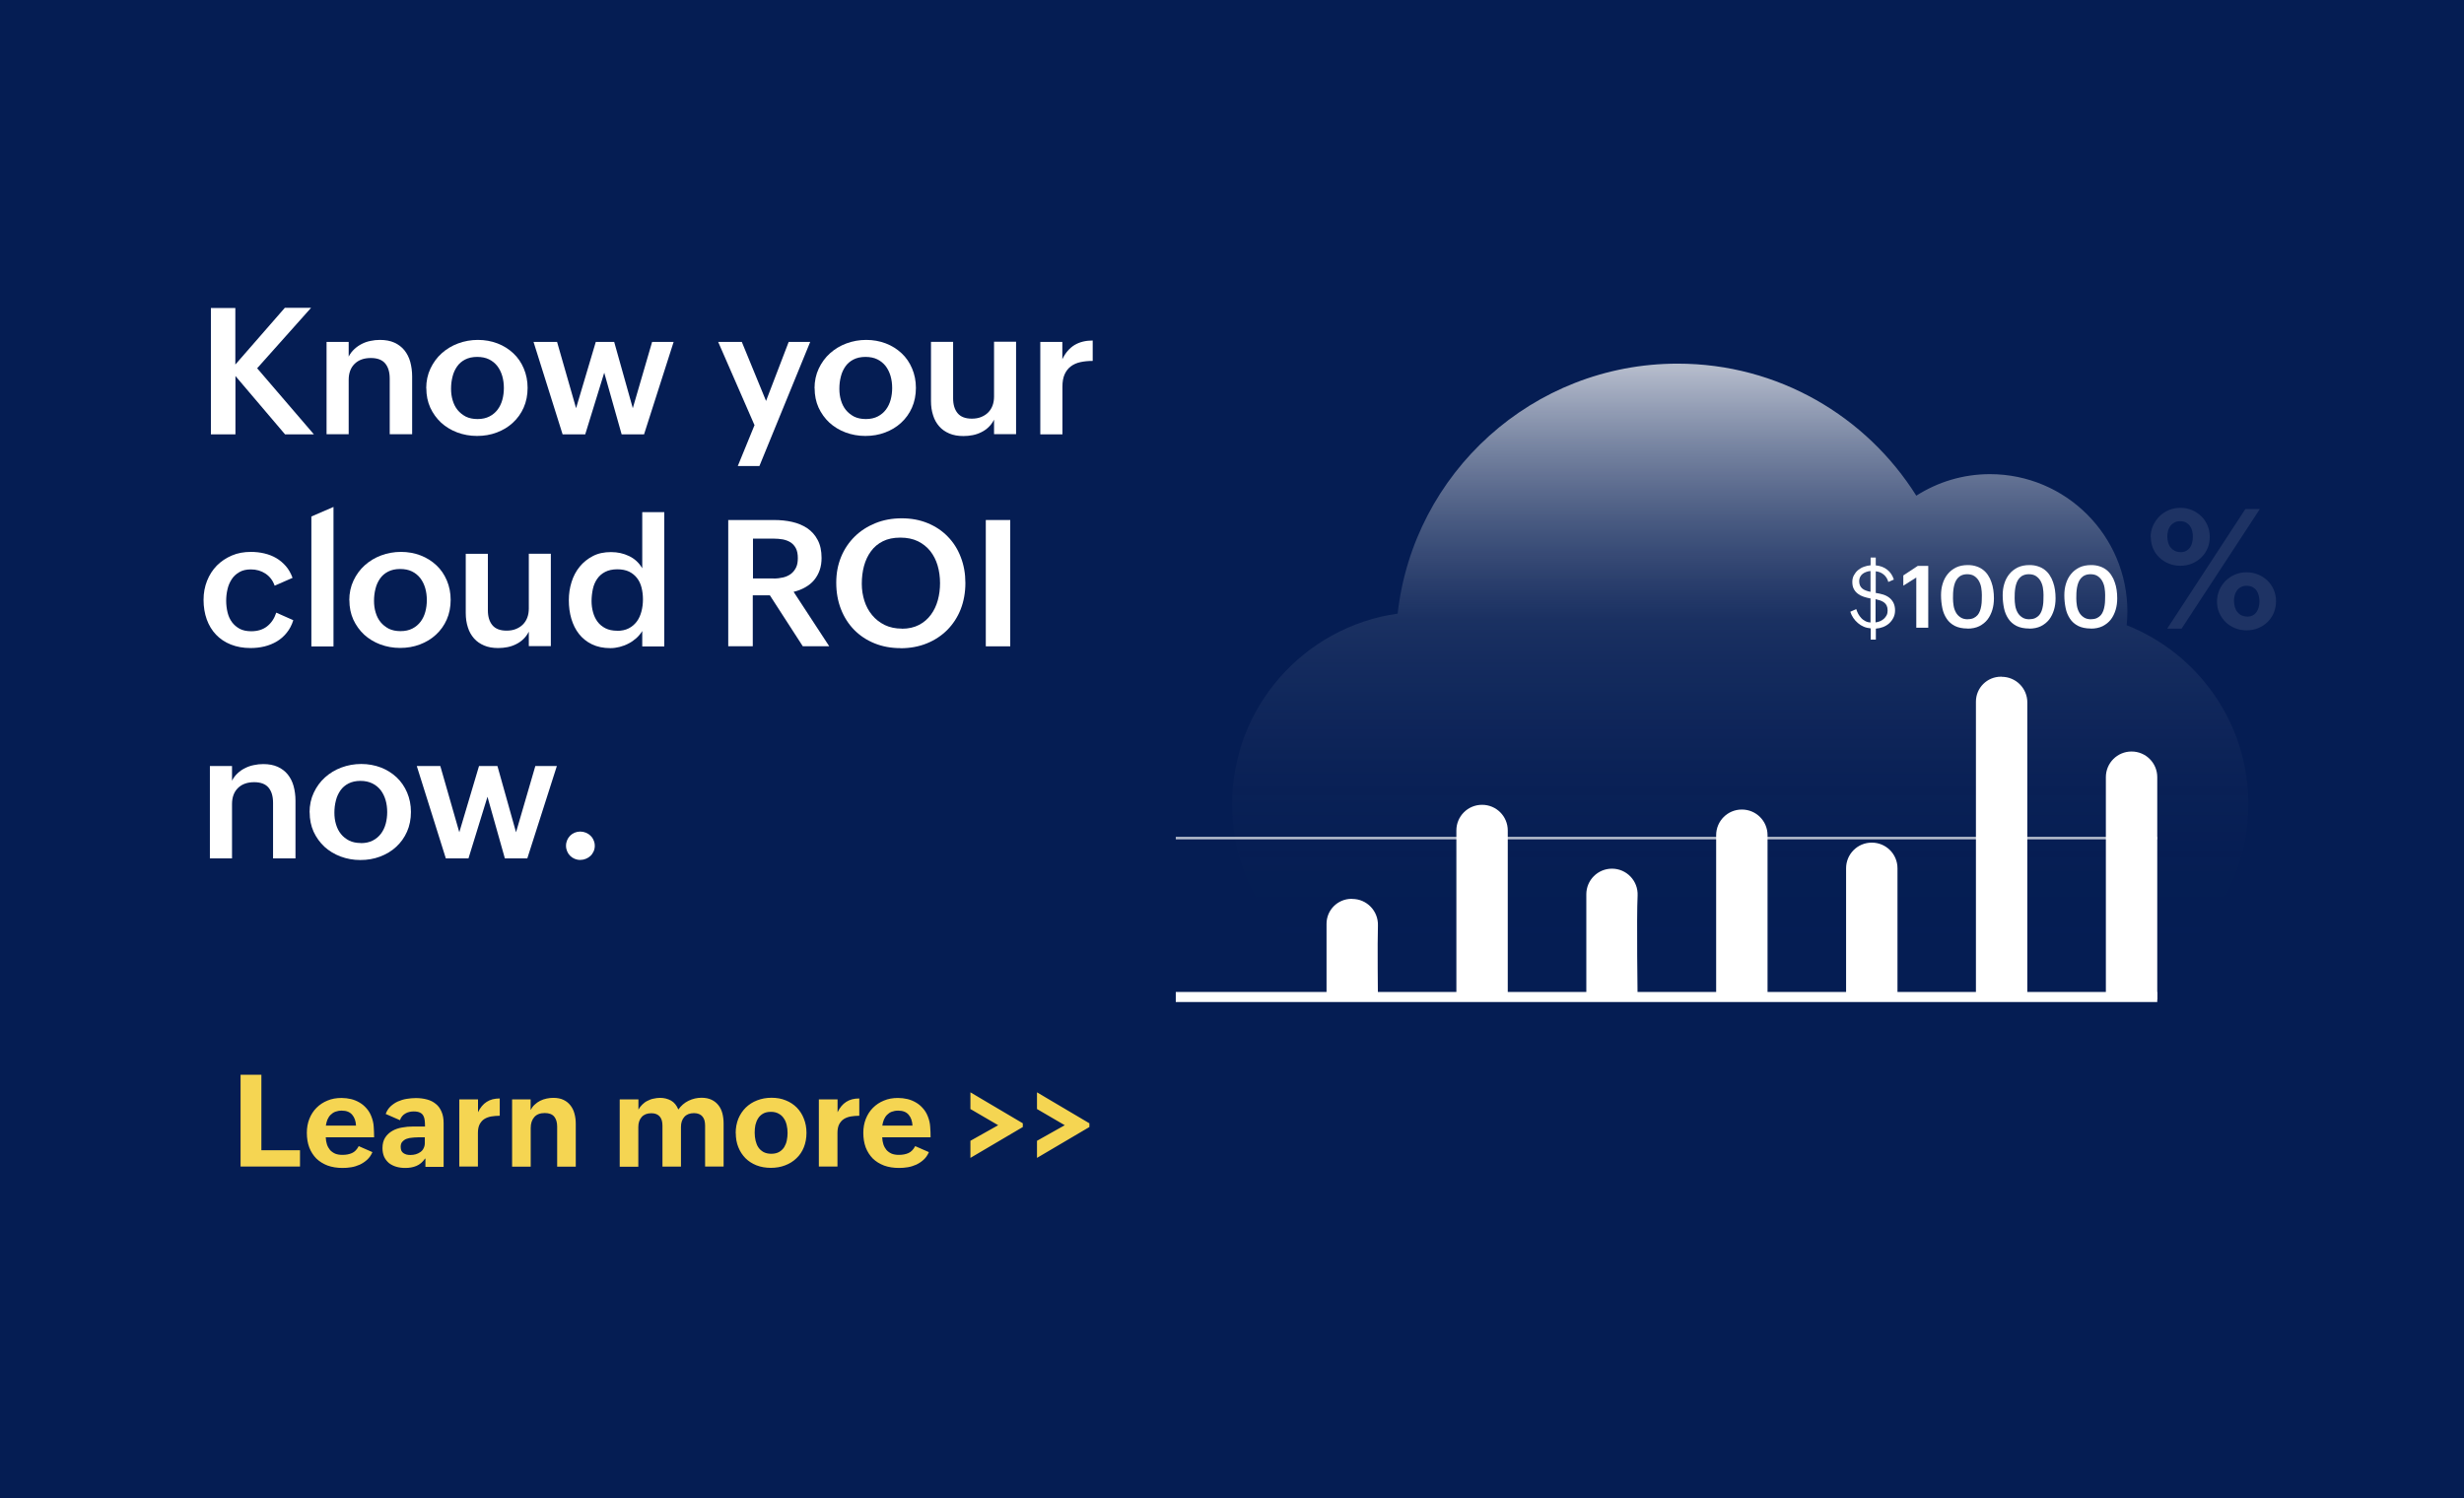 <?xml version="1.0" encoding="UTF-8"?>
<svg id="Layer_1" data-name="Layer 1" xmlns="http://www.w3.org/2000/svg" xmlns:xlink="http://www.w3.org/1999/xlink" viewBox="0 0 245 149">
  <defs>
    <linearGradient id="linear-gradient" x1="173.03" y1="36.6" x2="173.03" y2="97.91" gradientUnits="userSpaceOnUse">
      <stop offset="0" stop-color="#fff" stop-opacity=".7"/>
      <stop offset=".41" stop-color="rgba(145, 156, 179, .39)" stop-opacity=".39"/>
      <stop offset=".81" stop-color="rgba(44, 64, 110, .11)" stop-opacity=".11"/>
      <stop offset="1" stop-color="#051d53" stop-opacity="0"/>
    </linearGradient>
  </defs>
  <rect x="-4.46" y="-3.31" width="253.91" height="155.62" style="fill: #051d53; stroke-width: 0px;"/>
  <g style="opacity: .1;">
    <path d="M213.84,53.42c0-.41.08-.79.24-1.15.16-.35.37-.66.64-.93.27-.26.58-.47.94-.62s.74-.22,1.15-.22.78.07,1.13.22c.35.15.66.35.93.61s.47.56.62.91.23.73.23,1.15-.07.78-.22,1.13c-.15.35-.35.65-.62.91s-.57.46-.93.61c-.36.15-.74.22-1.15.22s-.79-.07-1.15-.22c-.36-.14-.67-.34-.93-.59-.27-.25-.48-.55-.63-.9s-.23-.73-.23-1.13ZM223.25,50.62h1.45l-7.78,11.89h-1.43l7.77-11.89ZM216.79,54.91c.23,0,.42-.04.58-.13.16-.08.29-.2.39-.34.1-.14.17-.3.21-.49.04-.18.07-.37.07-.57,0-.21-.02-.4-.07-.59s-.12-.35-.22-.49c-.1-.14-.23-.25-.39-.34s-.35-.13-.58-.13-.42.04-.58.13c-.16.09-.29.2-.4.34-.1.14-.18.3-.23.49s-.07.37-.07.57c0,.21.03.4.08.58s.13.35.24.49c.11.14.24.25.41.34.16.08.36.13.58.13ZM220.44,59.83c0-.41.08-.79.23-1.15.15-.35.37-.66.63-.93.27-.26.58-.47.94-.62s.74-.22,1.15-.22.78.07,1.13.22c.35.14.66.34.93.6.27.26.48.56.63.91.15.35.23.73.23,1.15s-.08.79-.22,1.14c-.15.35-.36.66-.62.92-.26.26-.58.46-.93.61s-.75.22-1.16.22-.79-.07-1.15-.22-.67-.34-.93-.6c-.27-.26-.47-.56-.63-.91s-.23-.72-.23-1.13ZM223.41,61.32c.23,0,.42-.04.58-.13.16-.08.28-.19.38-.33s.17-.3.22-.48c.05-.18.07-.37.07-.57s-.02-.4-.07-.59c-.05-.19-.12-.35-.22-.5-.1-.14-.23-.25-.39-.34-.16-.08-.36-.13-.58-.13s-.42.04-.58.13c-.16.08-.29.19-.39.33s-.18.3-.23.48c-.05.18-.07.37-.07.56,0,.21.03.4.08.59.05.19.13.36.24.5s.24.26.41.34c.16.08.36.13.58.13Z" style="fill: #fff; stroke-width: 0px;"/>
  </g>
  <path d="M23.92,106.87h2.07v7.51h3.84v1.62h-5.91v-9.13ZM37.03,114.57c-.13.3-.3.55-.52.75-.22.2-.46.36-.73.49-.27.12-.55.21-.85.26-.3.05-.59.07-.87.07-.55,0-1.05-.08-1.49-.24-.44-.17-.81-.4-1.12-.7-.3-.31-.54-.68-.7-1.1-.16-.43-.24-.92-.24-1.45,0-.5.08-.96.25-1.39.17-.43.41-.8.71-1.1.31-.31.67-.55,1.09-.72.42-.18.89-.26,1.4-.26.32,0,.64.04.94.11.3.07.58.19.84.34.26.15.49.34.69.57.2.22.37.49.49.8.14.35.22.69.24,1.04.02.35.04.69.04,1.05h-4.81c.01.26.05.5.12.71.07.21.18.4.31.56.14.15.31.27.51.36.2.08.44.12.72.12.37,0,.68-.06.95-.18.27-.12.49-.35.67-.69l1.37.6ZM35.4,111.94c-.02-.46-.15-.82-.38-1.09-.23-.27-.57-.41-1.04-.41-.24,0-.45.04-.64.11-.18.07-.34.18-.47.31-.13.13-.23.29-.31.47-.07.18-.13.38-.16.6h2.99ZM42.27,115.2c-.24.35-.53.6-.87.74-.34.14-.7.2-1.1.2-.32,0-.63-.04-.9-.12-.27-.08-.51-.2-.72-.36-.2-.17-.36-.37-.48-.62-.11-.25-.17-.54-.17-.87,0-.42.09-.77.27-1.05.18-.28.42-.5.7-.66.29-.17.61-.28.97-.34.36-.07.72-.1,1.09-.1h1.2c0-.23-.01-.43-.03-.61-.02-.19-.07-.35-.14-.47-.07-.13-.19-.24-.34-.31-.15-.07-.36-.11-.62-.11-.15,0-.29.02-.43.05-.14.03-.27.08-.4.16-.12.07-.23.16-.32.27-.09.11-.16.24-.21.39l-1.42-.62c.11-.3.27-.55.48-.75.22-.2.46-.37.73-.49.27-.12.56-.21.87-.26.31-.05.62-.08.92-.08.4,0,.77.05,1.11.14.34.09.63.24.87.44.25.19.43.45.57.77.14.31.21.69.21,1.14v4.35h-1.81v-.8ZM41.54,113.1c-.17,0-.35,0-.55.03-.2.01-.38.05-.55.11-.17.06-.31.16-.43.29-.12.12-.17.3-.17.52,0,.15.03.28.07.38.05.1.12.18.21.24.09.06.2.11.31.14.12.03.25.04.38.04.18,0,.36-.02.53-.07.17-.05.32-.12.46-.22.14-.1.25-.22.32-.38.08-.15.12-.33.12-.53v-.56h-.71ZM45.68,109.32h1.85v1.28c.22-.46.51-.81.86-1.03.35-.23.78-.34,1.3-.34v1.72c-.3,0-.59.03-.85.07-.26.05-.49.13-.69.26-.19.12-.34.3-.46.52-.11.22-.17.5-.17.85v3.35h-1.85v-6.68ZM50.91,109.32h1.85v1.06c.11-.21.24-.39.41-.54.16-.15.34-.28.54-.38.2-.1.41-.17.64-.22.22-.05.45-.07.68-.07.39,0,.73.07,1,.2.28.13.51.32.69.55.18.23.32.5.4.82.09.32.13.65.13,1.02v4.25h-1.85v-3.99c0-.42-.1-.74-.29-.98-.2-.24-.51-.36-.94-.36-.46,0-.81.13-1.05.41-.23.27-.35.62-.35,1.07v3.85h-1.85v-6.68ZM61.63,109.32h1.85v1.02c.1-.19.23-.35.38-.5.15-.15.32-.28.51-.37.19-.1.39-.18.61-.22.22-.05.43-.08.65-.08.4,0,.76.09,1.09.27.32.18.56.48.73.89.27-.38.6-.67,1.01-.87.41-.2.84-.3,1.3-.3.39,0,.72.07.99.2.28.13.51.32.69.55.18.23.31.5.39.81.08.31.12.65.12,1v4.28h-1.84v-4.07c0-.18-.02-.35-.06-.51-.04-.15-.11-.28-.2-.39-.09-.11-.2-.19-.34-.25-.14-.06-.31-.09-.51-.09-.42,0-.74.13-.96.38-.22.25-.33.58-.33.99v3.95h-1.84v-4.07c0-.18-.02-.35-.06-.51-.04-.15-.11-.28-.2-.39-.09-.11-.2-.19-.34-.25-.14-.06-.31-.09-.51-.09-.42,0-.74.13-.96.38-.22.25-.33.58-.33.99v3.95h-1.85v-6.68ZM73.15,112.68c0-.52.09-1,.26-1.43.18-.43.43-.8.74-1.11.32-.31.69-.55,1.13-.72.44-.17.91-.26,1.43-.26s.99.08,1.42.26c.43.17.79.41,1.1.72.3.31.54.68.7,1.1.17.42.26.89.26,1.41s-.09,1.01-.26,1.43c-.17.43-.42.8-.74,1.1-.31.3-.69.54-1.12.7-.43.17-.91.25-1.42.25s-1-.08-1.43-.25c-.43-.17-.8-.41-1.1-.71-.3-.31-.54-.67-.71-1.1-.17-.42-.25-.89-.25-1.4ZM76.69,114.73c.31,0,.57-.06.78-.18.21-.12.37-.28.5-.47.12-.2.21-.42.26-.66.05-.25.08-.5.08-.75,0-.28-.03-.55-.09-.8-.06-.25-.15-.48-.29-.67-.13-.2-.3-.35-.51-.46-.21-.12-.46-.18-.77-.18s-.57.06-.78.18c-.2.12-.37.27-.49.47-.12.19-.21.41-.27.66-.05.25-.07.5-.07.76,0,.28.03.55.09.8.06.25.15.48.28.67.13.19.3.34.51.46.21.11.47.17.77.17ZM81.43,109.32h1.85v1.28c.22-.46.51-.81.86-1.03.35-.23.78-.34,1.3-.34v1.72c-.3,0-.59.03-.85.07-.26.05-.49.13-.69.26-.19.12-.34.3-.46.52-.11.22-.17.5-.17.85v3.35h-1.85v-6.68ZM92.36,114.57c-.13.3-.3.55-.52.75-.22.2-.46.36-.73.49-.27.12-.55.21-.85.26-.3.05-.59.07-.87.07-.55,0-1.05-.08-1.49-.24-.44-.17-.81-.4-1.12-.7-.3-.31-.54-.68-.7-1.1-.16-.43-.24-.92-.24-1.45,0-.5.08-.96.25-1.39.17-.43.41-.8.71-1.1.31-.31.67-.55,1.09-.72.42-.18.89-.26,1.4-.26.32,0,.64.04.94.11.3.07.58.19.84.34.26.15.49.34.69.57.2.22.37.49.49.8.14.35.22.69.24,1.04.03.35.04.69.04,1.05h-4.81c.01.26.05.5.12.71.07.21.18.4.31.56.14.15.31.27.51.36.2.08.44.12.72.12.37,0,.68-.06.95-.18.27-.12.49-.35.67-.69l1.37.6ZM90.73,111.94c-.02-.46-.15-.82-.38-1.09-.23-.27-.57-.41-1.04-.41-.24,0-.45.04-.64.11s-.34.18-.47.31c-.13.13-.23.29-.31.47-.07.18-.13.38-.16.6h2.99ZM96.49,113.44l2.76-1.55-2.76-1.61v-1.66l5.21,3.08v.37l-5.21,3.07v-1.69ZM103.11,113.44l2.76-1.55-2.76-1.61v-1.66l5.21,3.08v.37l-5.21,3.07v-1.69Z" style="fill: #f5d552; stroke-width: 0px;"/>
  <g>
    <path d="M20.96,30.63h2.44v5.62l4.92-5.64h2.61l-5.36,6.01,5.64,6.57h-2.87l-4.93-5.8v5.8h-2.44v-12.56Z" style="fill: #fff; stroke-width: 0px;"/>
    <path d="M32.47,34h2.2v1.46c.15-.29.33-.53.56-.74.22-.21.47-.38.74-.52.27-.14.56-.24.87-.3.31-.07.62-.1.94-.1.55,0,1.03.09,1.43.27s.74.44,1,.76c.26.33.46.71.58,1.15.12.44.19.93.19,1.45v5.75h-2.23v-5.53c0-.65-.15-1.15-.45-1.51-.3-.36-.78-.54-1.43-.54-.69,0-1.23.2-1.62.59-.39.39-.58.92-.58,1.59v5.4h-2.2v-9.19Z" style="fill: #fff; stroke-width: 0px;"/>
    <path d="M42.38,38.62c0-.72.14-1.38.42-1.97.28-.59.65-1.1,1.12-1.52.47-.42,1.01-.75,1.63-.98.62-.23,1.28-.35,1.97-.35s1.35.12,1.95.35c.6.23,1.12.56,1.57.98s.79.92,1.04,1.51c.25.59.38,1.23.38,1.93s-.13,1.38-.39,1.96c-.26.59-.62,1.09-1.08,1.51-.45.42-.99.74-1.6.97-.61.23-1.26.34-1.96.34s-1.35-.12-1.97-.35c-.61-.23-1.15-.56-1.6-.97-.45-.42-.81-.92-1.08-1.5-.26-.58-.39-1.22-.39-1.93ZM47.49,41.67c.46,0,.85-.09,1.18-.26.33-.17.6-.4.81-.68.21-.28.37-.61.47-.98.1-.37.15-.76.15-1.16,0-.42-.05-.82-.16-1.2-.11-.37-.27-.7-.49-.99-.22-.28-.5-.51-.83-.67s-.72-.24-1.18-.24-.86.09-1.19.26c-.33.17-.6.4-.8.69s-.36.62-.45,1c-.1.38-.15.78-.15,1.21s.05.79.16,1.16.27.69.49.96c.22.27.5.49.82.66.33.16.72.24,1.16.24Z" style="fill: #fff; stroke-width: 0px;"/>
    <path d="M53.06,34h2.33l1.89,6.59,1.96-6.59h1.83l1.85,6.59,1.92-6.59h2.14l-2.94,9.19h-2.23l-1.73-6.13-1.89,6.13h-2.25l-2.89-9.19Z" style="fill: #fff; stroke-width: 0px;"/>
    <path d="M75.01,42.25l-3.6-8.25h2.35l2.41,5.87,2.25-5.87h2.14l-5.05,12.34h-2.15l1.67-4.08Z" style="fill: #fff; stroke-width: 0px;"/>
    <path d="M80.99,38.62c0-.72.14-1.38.42-1.97.28-.59.65-1.1,1.12-1.52.47-.42,1.01-.75,1.63-.98.62-.23,1.28-.35,1.97-.35s1.35.12,1.95.35c.6.23,1.12.56,1.57.98s.79.92,1.04,1.51c.25.59.38,1.23.38,1.93s-.13,1.38-.39,1.96c-.26.59-.62,1.09-1.08,1.51-.45.42-.99.74-1.6.97-.61.23-1.26.34-1.96.34s-1.35-.12-1.97-.35c-.61-.23-1.15-.56-1.6-.97-.45-.42-.81-.92-1.08-1.5-.26-.58-.39-1.22-.39-1.93ZM86.1,41.67c.46,0,.85-.09,1.18-.26.33-.17.6-.4.81-.68.21-.28.37-.61.47-.98.1-.37.15-.76.15-1.16,0-.42-.05-.82-.16-1.2-.11-.37-.27-.7-.49-.99-.22-.28-.5-.51-.83-.67s-.72-.24-1.18-.24-.86.09-1.19.26c-.33.17-.6.4-.8.69s-.36.62-.45,1c-.1.38-.15.78-.15,1.21s.05.79.16,1.16.27.69.49.96c.22.27.5.49.82.66.33.16.72.24,1.16.24Z" style="fill: #fff; stroke-width: 0px;"/>
    <path d="M98.83,41.75c-.14.28-.32.52-.54.73-.21.2-.45.37-.72.5-.26.13-.54.23-.85.29-.3.06-.61.09-.93.09-.53,0-.99-.08-1.39-.25-.4-.17-.74-.4-1.01-.71-.27-.31-.48-.67-.61-1.1-.14-.43-.21-.9-.21-1.42v-5.89h2.2v5.62c0,.63.15,1.12.45,1.48.3.36.77.54,1.41.54.34,0,.65-.05.92-.16s.5-.25.7-.45c.19-.19.34-.42.44-.69.1-.27.15-.57.15-.9v-5.45h2.19v9.19h-2.19v-1.44Z" style="fill: #fff; stroke-width: 0px;"/>
    <path d="M103.43,34h2.2v1.72c.31-.64.71-1.1,1.21-1.41.5-.3,1.1-.45,1.81-.45v2.03c-.45,0-.85.04-1.22.12s-.69.22-.95.42c-.27.2-.47.46-.62.79-.15.33-.22.74-.22,1.23v4.74h-2.2v-9.19Z" style="fill: #fff; stroke-width: 0px;"/>
    <path d="M29.16,61.68c-.15.48-.37.9-.65,1.24-.28.35-.61.64-.98.86s-.78.39-1.23.5c-.45.11-.91.16-1.39.16-.73,0-1.38-.12-1.96-.35s-1.07-.56-1.47-.98-.71-.93-.92-1.51c-.21-.59-.32-1.24-.32-1.95s.12-1.31.35-1.9c.23-.58.56-1.09.97-1.51.42-.42.91-.75,1.49-1s1.21-.36,1.9-.36c.46,0,.91.05,1.33.15s.82.25,1.18.46c.36.21.68.48.96.8s.5.71.67,1.17l-1.78.78c-.18-.52-.49-.92-.91-1.2-.42-.28-.91-.42-1.46-.42-.45,0-.83.09-1.14.27-.31.18-.57.41-.76.71-.19.29-.34.63-.42,1-.09.37-.13.76-.13,1.15s.05.79.14,1.16c.09.37.24.69.44.96.2.27.46.49.77.66.31.16.69.24,1.14.24.63,0,1.16-.16,1.58-.49.42-.33.72-.78.91-1.36l1.67.74Z" style="fill: #fff; stroke-width: 0px;"/>
    <path d="M30.96,51.36l2.2-.95v13.87h-2.2v-12.91Z" style="fill: #fff; stroke-width: 0px;"/>
    <path d="M34.73,59.7c0-.72.14-1.38.42-1.97.28-.59.65-1.1,1.12-1.52.47-.42,1.01-.75,1.63-.98.62-.23,1.28-.35,1.97-.35s1.35.12,1.95.35c.6.23,1.12.56,1.57.98s.79.92,1.04,1.51c.25.59.38,1.23.38,1.93s-.13,1.38-.39,1.96c-.26.59-.62,1.09-1.08,1.51-.45.42-.99.74-1.6.97-.61.23-1.26.34-1.96.34s-1.35-.12-1.97-.35c-.61-.23-1.15-.56-1.6-.97-.45-.42-.81-.92-1.08-1.5-.26-.58-.39-1.22-.39-1.93ZM39.83,62.76c.46,0,.85-.09,1.18-.26.33-.17.6-.4.81-.68.21-.28.37-.61.47-.98.1-.37.15-.76.15-1.16,0-.42-.05-.82-.16-1.2-.11-.37-.27-.7-.49-.99-.22-.28-.5-.51-.83-.67s-.72-.24-1.18-.24-.86.09-1.19.26c-.33.17-.6.4-.8.69s-.36.62-.45,1c-.1.38-.15.78-.15,1.21s.05.79.16,1.16.27.69.49.96c.22.27.5.49.82.66.33.16.72.24,1.16.24Z" style="fill: #fff; stroke-width: 0px;"/>
    <path d="M52.57,62.83c-.14.28-.32.52-.54.73-.21.2-.45.37-.72.5-.26.13-.54.23-.85.29-.3.06-.61.09-.93.09-.53,0-.99-.08-1.39-.25-.4-.17-.74-.4-1.01-.71-.27-.31-.48-.67-.61-1.1-.14-.43-.21-.9-.21-1.42v-5.89h2.2v5.62c0,.63.15,1.12.45,1.48.3.36.77.54,1.41.54.34,0,.65-.05.92-.16s.5-.25.7-.45c.19-.19.34-.42.44-.69.1-.27.15-.57.15-.9v-5.45h2.19v9.19h-2.19v-1.44Z" style="fill: #fff; stroke-width: 0px;"/>
    <path d="M63.87,62.73c-.15.26-.35.5-.59.72-.24.21-.5.4-.78.54-.28.15-.58.26-.89.34-.31.08-.62.12-.92.12-.7,0-1.31-.13-1.83-.38-.52-.25-.95-.6-1.29-1.03-.34-.43-.59-.94-.76-1.51-.17-.58-.25-1.19-.25-1.84s.09-1.23.27-1.81c.18-.58.45-1.09.81-1.53.36-.44.8-.79,1.32-1.06s1.12-.39,1.79-.39,1.24.13,1.79.39c.55.26,1,.67,1.32,1.22v-5.58h2.19v13.35h-2.19v-1.54ZM61.35,62.73c.45,0,.84-.08,1.17-.25.33-.17.59-.4.8-.68s.36-.62.46-1c.1-.38.15-.78.15-1.2s-.05-.81-.14-1.17c-.09-.36-.24-.68-.45-.95-.21-.27-.47-.48-.79-.64-.32-.15-.71-.23-1.17-.23-.48,0-.88.09-1.21.26-.33.17-.59.4-.79.69-.2.29-.35.63-.43,1.01s-.13.79-.13,1.21c0,.38.05.75.15,1.11.1.36.25.67.45.94s.47.49.79.65.71.24,1.15.24Z" style="fill: #fff; stroke-width: 0px;"/>
    <path d="M72.42,51.71h4.55c.63,0,1.23.06,1.8.19.57.13,1.07.34,1.5.63.43.29.78.68,1.03,1.16.26.48.39,1.08.39,1.79,0,.45-.06.85-.19,1.22-.13.37-.31.69-.55.98s-.53.52-.88.72-.73.35-1.16.45l3.54,5.41h-2.63l-3.27-5.06h-1.7v5.06h-2.44v-12.56ZM76.9,57.53c.35,0,.67-.04.97-.11.3-.07.55-.19.77-.35.21-.16.38-.37.51-.63s.18-.58.18-.95-.06-.71-.19-.96-.3-.44-.52-.59c-.22-.14-.48-.24-.77-.3-.29-.05-.61-.08-.94-.08h-2.04v3.96h2.04Z" style="fill: #fff; stroke-width: 0px;"/>
    <path d="M89.55,64.45c-.95,0-1.82-.16-2.6-.48-.79-.32-1.46-.77-2.02-1.34-.56-.57-1-1.26-1.31-2.05s-.47-1.67-.47-2.63.16-1.78.48-2.57c.32-.78.78-1.46,1.36-2.03.58-.57,1.27-1.01,2.06-1.33.79-.32,1.66-.48,2.61-.48s1.8.16,2.58.48,1.45.77,2,1.34c.56.57.99,1.25,1.29,2.04.31.79.46,1.65.46,2.58s-.16,1.82-.47,2.61c-.31.79-.76,1.47-1.33,2.05-.57.57-1.25,1.02-2.04,1.34-.79.32-1.66.48-2.62.48ZM89.67,62.52c.66,0,1.23-.13,1.71-.38s.87-.59,1.18-1.01.54-.9.69-1.45c.15-.54.22-1.11.22-1.69,0-.62-.08-1.2-.24-1.75-.16-.55-.41-1.03-.73-1.44-.33-.41-.74-.74-1.23-.98-.5-.24-1.08-.36-1.75-.36s-1.25.12-1.73.36c-.48.24-.88.57-1.19,1-.31.42-.54.91-.69,1.46s-.22,1.15-.22,1.78c0,.59.09,1.15.26,1.69.17.54.43,1.01.77,1.42s.75.73,1.25.98c.5.24,1.07.36,1.71.36Z" style="fill: #fff; stroke-width: 0px;"/>
    <path d="M98.02,51.71h2.43v12.56h-2.43v-12.56Z" style="fill: #fff; stroke-width: 0px;"/>
    <path d="M20.87,76.17h2.2v1.46c.15-.29.33-.53.56-.74.22-.21.47-.38.74-.51.27-.14.56-.24.87-.3.31-.07.62-.1.94-.1.55,0,1.03.09,1.43.27.4.18.74.44,1,.76.26.33.46.71.58,1.15.12.44.19.93.19,1.45v5.75h-2.23v-5.53c0-.65-.15-1.15-.45-1.51-.3-.36-.78-.54-1.43-.54-.69,0-1.23.2-1.62.59-.39.39-.58.92-.58,1.59v5.4h-2.2v-9.19Z" style="fill: #fff; stroke-width: 0px;"/>
    <path d="M30.78,80.79c0-.72.14-1.38.42-1.97s.65-1.1,1.12-1.52c.47-.42,1.01-.75,1.63-.98.62-.23,1.28-.35,1.97-.35s1.35.12,1.95.35,1.12.56,1.57.98c.44.42.79.92,1.04,1.51.25.59.38,1.23.38,1.93s-.13,1.38-.39,1.96c-.26.59-.62,1.09-1.08,1.51-.45.42-.99.74-1.6.97s-1.26.34-1.96.34-1.35-.12-1.97-.35c-.61-.23-1.15-.56-1.6-.97-.45-.42-.81-.92-1.08-1.5-.26-.58-.39-1.22-.39-1.93ZM35.89,83.84c.46,0,.85-.09,1.18-.26.33-.17.6-.4.81-.68.21-.28.37-.61.47-.98.1-.37.15-.76.15-1.16,0-.42-.05-.82-.16-1.2-.11-.37-.27-.7-.49-.99-.22-.28-.5-.51-.83-.67-.33-.16-.72-.25-1.18-.25s-.86.09-1.19.26c-.33.17-.6.4-.8.69s-.36.62-.45,1c-.1.38-.15.78-.15,1.21s.05.79.16,1.16c.11.37.27.69.49.96.22.28.5.49.82.66.33.16.72.24,1.16.24Z" style="fill: #fff; stroke-width: 0px;"/>
    <path d="M41.45,76.17h2.33l1.89,6.59,1.96-6.59h1.83l1.85,6.59,1.92-6.59h2.14l-2.94,9.19h-2.23l-1.73-6.13-1.89,6.13h-2.25l-2.89-9.19Z" style="fill: #fff; stroke-width: 0px;"/>
    <path d="M56.28,84.1c0-.2.04-.38.11-.55s.17-.32.3-.45.28-.23.45-.3c.17-.07.36-.11.55-.11s.39.04.56.11c.17.07.33.17.46.3.13.12.24.27.31.45.08.17.12.36.12.56s-.04.39-.12.56c-.08.17-.18.32-.31.44-.13.12-.28.22-.46.29-.17.07-.36.11-.56.11s-.38-.04-.55-.11c-.17-.07-.32-.17-.45-.3s-.23-.28-.3-.45c-.07-.17-.11-.35-.11-.55Z" style="fill: #fff; stroke-width: 0px;"/>
  </g>
  <path d="M204.4,99.14c10.58,0,19.16-8.58,19.16-19.16,0-8.09-5.01-15-12.1-17.81.04-.44.07-.89.07-1.35,0-7.55-6.12-13.67-13.67-13.67-2.7,0-5.2.79-7.32,2.14-4.96-7.89-13.73-13.13-23.73-13.13-14.41,0-26.27,10.87-27.84,24.86-9.3,1.31-16.46,9.3-16.46,18.96s7.07,17.55,16.28,18.94" style="fill: url(#linear-gradient); stroke-width: 0px;"/>
  <g>
    <path d="M134.45,89.38h-.06c-1.38,0-2.49,1.11-2.49,2.48,0,1.52,0,7.55,0,7.55h5.11s-.06-5.79,0-7.37c.05-1.45-1.11-2.65-2.55-2.65Z" style="fill: #fff; stroke-width: 0px;"/>
    <path d="M147.36,80.03h0c-1.41,0-2.55,1.14-2.55,2.55v16.82s2.54,0,2.54,0h2.57s0-13.11,0-16.82c0-1.41-1.14-2.55-2.55-2.55Z" style="fill: #fff; stroke-width: 0px;"/>
    <path d="M160.28,86.38h0c-1.41,0-2.55,1.14-2.55,2.55v10.47s2.54,0,2.54,0h2.56s-.11-8.22,0-10.34c.07-1.47-1.1-2.68-2.55-2.68Z" style="fill: #fff; stroke-width: 0px;"/>
    <path d="M173.19,80.5h0c-1.41,0-2.55,1.14-2.55,2.55v16.35h5.11v-16.35c0-1.41-1.14-2.55-2.55-2.55Z" style="fill: #fff; stroke-width: 0px;"/>
    <path d="M186.11,83.79h0c-1.41,0-2.55,1.14-2.55,2.55,0,4.43,0,13.06,0,13.06h5.11s0-13.06,0-13.06c0-1.41-1.14-2.55-2.55-2.55Z" style="fill: #fff; stroke-width: 0px;"/>
    <path d="M199.02,67.29h-.06c-1.38,0-2.49,1.11-2.49,2.48,0,5.96,0,29.64,0,29.64h5.11s0-23.55,0-29.56c0-1.41-1.14-2.55-2.55-2.55Z" style="fill: #fff; stroke-width: 0px;"/>
    <path d="M211.94,74.73h0c-1.41,0-2.55,1.14-2.55,2.55v22.12h5.11s0-17.39,0-22.12c0-1.41-1.14-2.55-2.55-2.55Z" style="fill: #fff; stroke-width: 0px;"/>
  </g>
  <g>
    <path d="M185.99,62.48c-.23-.02-.46-.07-.67-.16-.21-.09-.41-.21-.58-.36-.18-.15-.33-.32-.46-.51-.13-.19-.23-.4-.3-.62l.59-.26c.05.16.12.32.2.48.09.16.19.29.31.42s.26.22.41.3c.15.08.32.12.5.13v-2.39c-.24-.04-.46-.1-.68-.17-.22-.07-.41-.17-.58-.3-.17-.13-.3-.28-.4-.47-.1-.19-.15-.42-.15-.7,0-.25.05-.47.16-.67s.24-.37.41-.51c.17-.14.36-.25.58-.33s.44-.13.67-.15v-.77h.51v.78c.44.04.82.18,1.13.42.31.24.54.57.67.99l-.55.24c-.08-.3-.23-.54-.45-.73s-.49-.3-.8-.33v2.15c.26.04.5.09.73.16s.44.18.61.31.31.3.42.51c.1.2.16.46.16.75,0,.27-.05.51-.16.73-.11.22-.25.4-.42.56-.18.16-.38.28-.61.37-.23.09-.47.14-.72.16v1.09h-.51v-1.09ZM185.99,56.78c-.14.01-.28.04-.42.09-.14.05-.26.11-.36.19-.1.08-.19.18-.25.3s-.1.26-.1.42c0,.18.03.33.09.46.06.12.14.22.24.3.1.08.22.14.36.19.14.05.28.09.44.12v-2.07ZM186.49,61.89c.16-.02.31-.06.45-.12.14-.06.27-.14.38-.24.11-.1.2-.22.27-.35.07-.14.1-.29.1-.46,0-.2-.03-.36-.09-.49s-.15-.24-.26-.32c-.11-.08-.24-.15-.38-.2-.15-.05-.3-.09-.47-.13v2.3Z" style="fill: #fff; stroke-width: 0px;"/>
    <path d="M190.55,57.42l-1.3.82v-1.02l1.44-.95h1.04v6.15h-1.19v-4.99Z" style="fill: #fff; stroke-width: 0px;"/>
    <path d="M195.64,62.5c-.51,0-.93-.09-1.27-.26-.34-.18-.61-.41-.81-.72-.2-.3-.35-.65-.43-1.05s-.13-.82-.13-1.27c0-.41.05-.79.16-1.15.11-.36.27-.68.5-.96.22-.28.5-.49.83-.66.33-.16.73-.24,1.17-.24.32,0,.6.04.86.13.25.08.48.2.67.35.19.15.36.33.49.54.14.21.25.43.33.68.09.24.15.5.19.77s.06.55.06.83c0,.41-.05.8-.16,1.16s-.27.69-.48.96c-.22.28-.49.49-.82.66-.33.16-.72.24-1.16.24ZM195.68,61.57c.22,0,.41-.04.56-.11.15-.07.28-.17.39-.29.1-.12.18-.26.24-.42.06-.16.1-.33.13-.51s.05-.36.05-.54c0-.18.01-.36.01-.53,0-.23-.02-.47-.06-.72-.04-.25-.12-.47-.23-.67-.11-.2-.26-.36-.45-.49-.19-.13-.43-.19-.72-.19-.22,0-.4.04-.56.11s-.28.17-.39.29c-.1.12-.19.26-.25.42-.06.16-.11.33-.14.51s-.05.36-.06.54c0,.18-.01.36-.01.53,0,.24.02.48.06.73.04.25.12.47.23.67.11.2.26.36.46.49.19.13.44.19.73.19Z" style="fill: #fff; stroke-width: 0px;"/>
    <path d="M201.77,62.5c-.51,0-.93-.09-1.27-.26-.34-.18-.61-.41-.81-.72-.2-.3-.35-.65-.43-1.05s-.13-.82-.13-1.27c0-.41.05-.79.16-1.15.11-.36.27-.68.5-.96.22-.28.5-.49.83-.66.33-.16.73-.24,1.17-.24.32,0,.6.04.86.13.25.08.48.2.67.35.19.15.36.33.49.54.14.21.25.43.33.68.09.24.15.5.19.77s.06.55.06.83c0,.41-.05.8-.16,1.16s-.27.69-.48.96c-.22.28-.49.49-.82.66-.33.16-.72.24-1.16.24ZM201.81,61.57c.22,0,.41-.04.56-.11.15-.07.28-.17.39-.29.1-.12.18-.26.24-.42.06-.16.1-.33.13-.51s.05-.36.05-.54c0-.18.01-.36.01-.53,0-.23-.02-.47-.06-.72-.04-.25-.12-.47-.23-.67-.11-.2-.26-.36-.45-.49-.19-.13-.43-.19-.72-.19-.22,0-.4.04-.56.11s-.28.17-.39.29c-.1.12-.19.26-.25.42-.06.16-.11.33-.14.51s-.05.36-.06.54c0,.18-.01.36-.01.53,0,.24.02.48.06.73.04.25.12.47.23.67.11.2.26.36.46.49.19.13.44.19.73.19Z" style="fill: #fff; stroke-width: 0px;"/>
    <path d="M207.9,62.5c-.51,0-.93-.09-1.27-.26-.34-.18-.61-.41-.81-.72-.2-.3-.35-.65-.43-1.05s-.13-.82-.13-1.27c0-.41.05-.79.16-1.15.11-.36.27-.68.5-.96.22-.28.5-.49.83-.66.33-.16.73-.24,1.17-.24.32,0,.6.04.86.13.25.08.48.2.67.35.19.15.36.33.49.54.14.21.25.43.33.68.09.24.15.5.19.77s.06.55.06.83c0,.41-.05.8-.16,1.16s-.27.69-.48.96c-.22.28-.49.49-.82.66-.33.16-.72.24-1.16.24ZM207.94,61.57c.22,0,.41-.04.56-.11.15-.07.28-.17.39-.29.1-.12.18-.26.24-.42.06-.16.1-.33.13-.51s.05-.36.05-.54c0-.18.01-.36.01-.53,0-.23-.02-.47-.06-.72-.04-.25-.12-.47-.23-.67-.11-.2-.26-.36-.45-.49-.19-.13-.43-.19-.72-.19-.22,0-.4.04-.56.11s-.28.17-.39.29c-.1.12-.19.26-.25.42-.06.16-.11.33-.14.51s-.05.36-.06.54c0,.18-.01.36-.01.53,0,.24.02.48.06.73.04.25.12.47.23.67.11.2.26.36.46.49.19.13.44.19.73.19Z" style="fill: #fff; stroke-width: 0px;"/>
  </g>
  <path d="M116.91,99.14h97.59" style="fill: none; stroke: #fff; stroke-miterlimit: 10;"/>
  <path d="M116.91,83.34h97.59" style="fill: none; opacity: .7; stroke: #fff; stroke-miterlimit: 10; stroke-width: .25px;"/>
</svg>